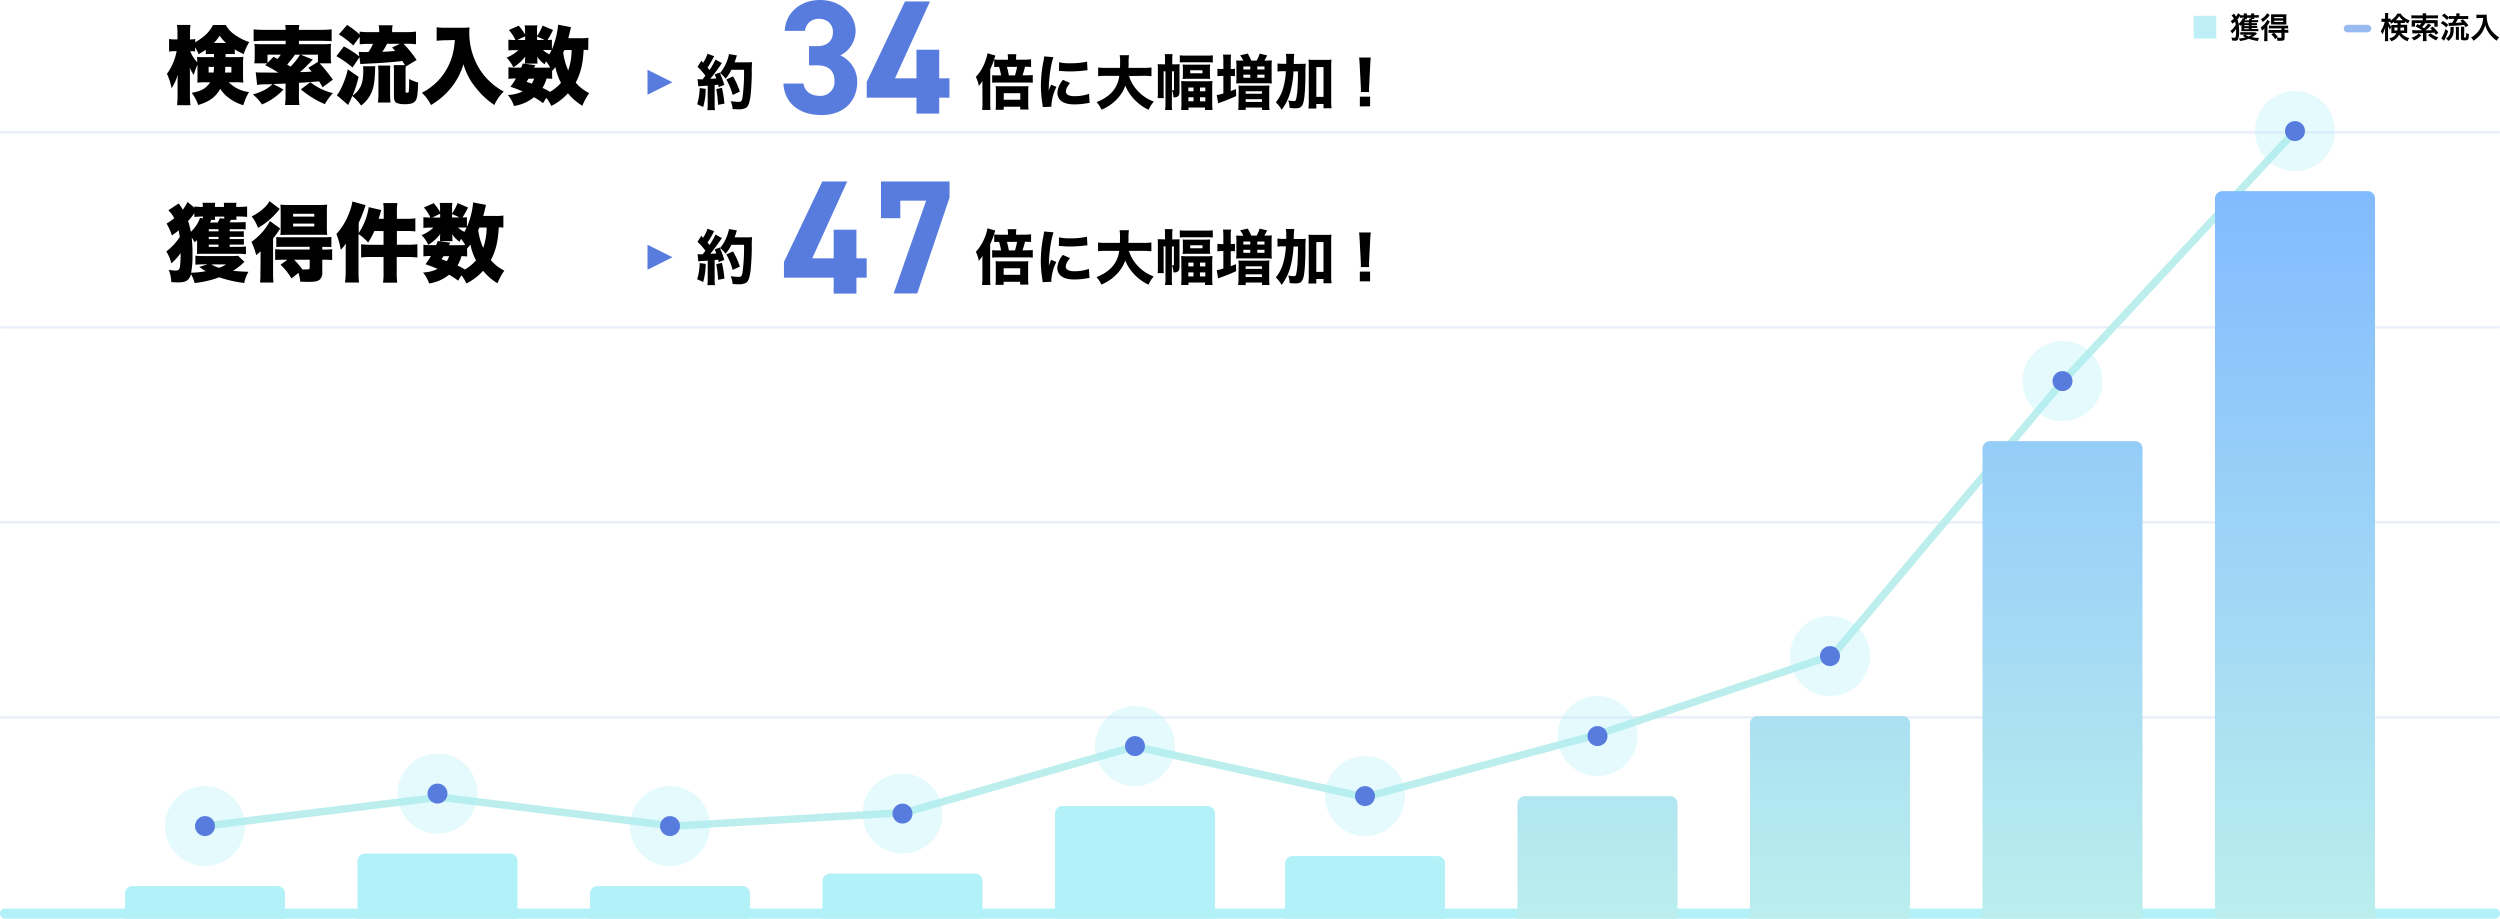 <svg xmlns="http://www.w3.org/2000/svg" xmlns:xlink="http://www.w3.org/1999/xlink" viewBox="0 0 1000 367.44"><defs><style>.cls-1,.cls-10,.cls-4{fill:none;}.cls-2{clip-path:url(#clip-path);}.cls-3,.cls-6{fill:#587cde;}.cls-3,.cls-5{isolation:isolate;}.cls-3{opacity:0.12;}.cls-4{stroke:#bbeeed;}.cls-10,.cls-4{stroke-linecap:round;stroke-width:3px;}.cls-5,.cls-7{fill:#b1f1f7;}.cls-5{opacity:0.34;}.cls-8{fill:url(#名称未設定グラデーション_2);}.cls-9{fill:#bfeff6;}.cls-10{stroke:#99baf0;}</style><clipPath id="clip-path"><rect class="cls-1" y="40.43" width="1000" height="336"/></clipPath><linearGradient id="名称未設定グラデーション_2" x1="-181.47" y1="572.48" x2="-181.47" y2="571.48" gradientTransform="matrix(343, 0, 0, -291, 63024, 166668.61)" gradientUnits="userSpaceOnUse"><stop offset="0" stop-color="#81bbff"/><stop offset="1" stop-color="#bbeeed"/></linearGradient></defs><g id="レイヤー_2" data-name="レイヤー 2"><g id="レイヤー_1-2" data-name="レイヤー 1"><g id="グループ_9982" data-name="グループ 9982"><g class="cls-2"><g id="リピートグリッド_8" data-name="リピートグリッド 8"><path id="長方形_3136" data-name="長方形 3136" class="cls-3" d="M.5,52.43h999a.5.5,0,0,1,.5.5h0a.5.5,0,0,1-.5.5H.5a.5.5,0,0,1-.5-.5H0A.5.5,0,0,1,.5,52.43Z"/><path id="長方形_3136-2" data-name="長方形 3136-2" class="cls-3" d="M.5,130.43h999a.5.5,0,0,1,.5.5h0a.5.5,0,0,1-.5.5H.5a.5.5,0,0,1-.5-.5H0A.5.5,0,0,1,.5,130.43Z"/><path id="長方形_3136-3" data-name="長方形 3136-3" class="cls-3" d="M.5,208.43h999a.5.5,0,0,1,.5.5h0a.5.5,0,0,1-.5.5H.5a.5.5,0,0,1-.5-.5H0A.5.5,0,0,1,.5,208.43Z"/><path id="長方形_3136-4" data-name="長方形 3136-4" class="cls-3" d="M.5,286.43h999a.5.5,0,0,1,.5.5h0a.5.5,0,0,1-.5.5H.5a.5.5,0,0,1-.5-.5H0A.5.5,0,0,1,.5,286.43Z"/><path id="長方形_3136-5" data-name="長方形 3136-5" class="cls-3" d="M.5,364.43h999a.5.5,0,0,1,.5.5h0a.5.5,0,0,1-.5.5H.5a.5.5,0,0,1-.5-.5H0A.5.5,0,0,1,.5,364.43Z"/></g></g><path id="パス_8296" data-name="パス 8296" class="cls-4" d="M81.93,330.43l94-11.57,93.46,11.57L362.11,325l91.65-26.4L546,318.86,638.41,294l94.65-31.89L825,152.7l92.7-99.88"/><g id="コンポーネント_40_11" data-name="コンポーネント 40 11"><circle id="楕円形_169" data-name="楕円形 169" class="cls-5" cx="82" cy="330.43" r="16"/><circle id="楕円形_168" data-name="楕円形 168" class="cls-6" cx="82" cy="330.43" r="4"/></g><g id="コンポーネント_40_12" data-name="コンポーネント 40 12"><circle id="楕円形_169-2" data-name="楕円形 169-2" class="cls-5" cx="175" cy="317.43" r="16"/><circle id="楕円形_168-2" data-name="楕円形 168-2" class="cls-6" cx="175" cy="317.43" r="4"/></g><g id="コンポーネント_40_13" data-name="コンポーネント 40 13"><circle id="楕円形_169-3" data-name="楕円形 169-3" class="cls-5" cx="268" cy="330.43" r="16"/><circle id="楕円形_168-3" data-name="楕円形 168-3" class="cls-6" cx="268" cy="330.43" r="4"/></g><g id="コンポーネント_40_14" data-name="コンポーネント 40 14"><circle id="楕円形_169-4" data-name="楕円形 169-4" class="cls-5" cx="361" cy="325.43" r="16"/><circle id="楕円形_168-4" data-name="楕円形 168-4" class="cls-6" cx="361" cy="325.43" r="4"/></g><g id="コンポーネント_40_15" data-name="コンポーネント 40 15"><circle id="楕円形_169-5" data-name="楕円形 169-5" class="cls-5" cx="454" cy="298.43" r="16"/><circle id="楕円形_168-5" data-name="楕円形 168-5" class="cls-6" cx="454" cy="298.43" r="4"/></g><g id="コンポーネント_40_16" data-name="コンポーネント 40 16"><circle id="楕円形_169-6" data-name="楕円形 169-6" class="cls-5" cx="546" cy="318.43" r="16"/><circle id="楕円形_168-6" data-name="楕円形 168-6" class="cls-6" cx="546" cy="318.43" r="4"/></g><g id="コンポーネント_40_17" data-name="コンポーネント 40 17"><circle id="楕円形_169-7" data-name="楕円形 169-7" class="cls-5" cx="639" cy="294.43" r="16"/><circle id="楕円形_168-7" data-name="楕円形 168-7" class="cls-6" cx="639" cy="294.43" r="4"/></g><g id="コンポーネント_40_18" data-name="コンポーネント 40 18"><circle id="楕円形_169-8" data-name="楕円形 169-8" class="cls-5" cx="732" cy="262.43" r="16"/><circle id="楕円形_168-8" data-name="楕円形 168-8" class="cls-6" cx="732" cy="262.43" r="4"/></g><g id="コンポーネント_40_19" data-name="コンポーネント 40 19"><circle id="楕円形_169-9" data-name="楕円形 169-9" class="cls-5" cx="825" cy="152.43" r="16"/><circle id="楕円形_168-9" data-name="楕円形 168-9" class="cls-6" cx="825" cy="152.43" r="4"/></g><g id="コンポーネント_40_20" data-name="コンポーネント 40 20"><circle id="楕円形_169-10" data-name="楕円形 169-10" class="cls-5" cx="918" cy="52.43" r="16"/><circle id="楕円形_168-10" data-name="楕円形 168-10" class="cls-6" cx="918" cy="52.43" r="4"/></g><path id="長方形_3122" data-name="長方形 3122" class="cls-7" d="M2,363.43H998a2,2,0,0,1,2,2h0a2,2,0,0,1-2,2H2a2,2,0,0,1-2-2H0A2,2,0,0,1,2,363.43Z"/><path id="長方形_3123" data-name="長方形 3123" class="cls-7" d="M53,354.43h58a3,3,0,0,1,3,3v10H50v-10A3,3,0,0,1,53,354.43Z"/><path id="長方形_3124" data-name="長方形 3124" class="cls-7" d="M146,341.43h58a3,3,0,0,1,3,3v23H143v-23A3,3,0,0,1,146,341.43Z"/><path id="長方形_3125" data-name="長方形 3125" class="cls-7" d="M239,354.43h58a3,3,0,0,1,3,3v10H236v-10A3,3,0,0,1,239,354.43Z"/><path id="長方形_3126" data-name="長方形 3126" class="cls-7" d="M332,349.43h58a3,3,0,0,1,3,3v15H329v-15A3,3,0,0,1,332,349.43Z"/><path id="長方形_3127" data-name="長方形 3127" class="cls-7" d="M425,322.43h58a3,3,0,0,1,3,3v42H422v-42A3,3,0,0,1,425,322.43Z"/><path id="長方形_3128" data-name="長方形 3128" class="cls-7" d="M517,342.43h58a3,3,0,0,1,3,3v22H514v-22A3,3,0,0,1,517,342.43Z"/><path id="合体_43" data-name="合体 43" class="cls-8" d="M886,367.44v-288a3,3,0,0,1,3-3h58a3,3,0,0,1,3,3v288Zm-93,0v-188a3,3,0,0,1,3-3h58a3,3,0,0,1,3,3v188Zm-93,0v-78a3,3,0,0,1,3-3h58a3,3,0,0,1,3,3v78Zm-93,0v-46a3,3,0,0,1,3-3h58a3,3,0,0,1,3,3v46Z"/><path id="パス_48066" data-name="パス 48066" d="M900.64,10.05h1.41a6.51,6.51,0,0,1,.77,0V9.25a6.51,6.51,0,0,1-.77,0h-1.41V8.9h1.6a8,8,0,0,1,1,0V8a6.57,6.57,0,0,1-1,.05h-1.58c.11-.17.19-.32.26-.45h.78a2.75,2.75,0,0,1-.05-.57h.68a11.46,11.46,0,0,1,1.17.06V6a8.92,8.92,0,0,1-1.16.07h-.69V6a3.31,3.31,0,0,1,.05-.62H900.4a2.64,2.64,0,0,1,.05.62V6.1h-1.68V6a3.26,3.26,0,0,1,0-.62h-1.28a3.28,3.28,0,0,1,0,.62V6.1h-.4a8.31,8.31,0,0,1-.87,0V6l-1-.75a5.33,5.33,0,0,1-.83,1.35,6.79,6.79,0,0,0-.39-.6c-.26-.37-.26-.37-.37-.51l-1,.72a4.4,4.4,0,0,1,.92,1.26,8.2,8.2,0,0,1-1.3,1,3.71,3.71,0,0,1,.73,1,7,7,0,0,0,1.05-.84,7.87,7.87,0,0,1,.27,1.35,8.66,8.66,0,0,1-.7,1,7.64,7.64,0,0,1-1.44,1.4,3.37,3.37,0,0,1,.71,1,7.07,7.07,0,0,0,1.56-1.84c0,.41,0,.75,0,.78a14.37,14.37,0,0,1-.1,2c-.07.58-.24.8-.61.8a4.4,4.4,0,0,1-1.14-.2,4.38,4.38,0,0,1,.22,1.25,9.38,9.38,0,0,0,1.3.12,1.11,1.11,0,0,0,1.09-.54,7.3,7.3,0,0,0,.46-3.24,18.4,18.4,0,0,0-.16-2.67.59.59,0,0,1,0-.14,4.31,4.31,0,0,1,.63.65c.22-.22.28-.27.45-.46v1.69a6.33,6.33,0,0,1,0,.87,7.87,7.87,0,0,1,.84,0h4.93a5.16,5.16,0,0,1,1,.06v-.95a6,6,0,0,1-.95.05h-1.71v-.41h1.44a7,7,0,0,1,.79,0v-.84a5.22,5.22,0,0,1-.79,0h-1.44Zm-2.9,0h1.8v.4h-1.8Zm0-.76V8.9h1.8v.39ZM896,7.13c.36,0,.74-.06,1.14-.06h.38a1.15,1.15,0,0,1,0,.32l-.44-.14a4.92,4.92,0,0,1-.65,1.22,5.77,5.77,0,0,1-1,1.06A10.09,10.09,0,0,0,895,7.74a10.33,10.33,0,0,0,1-1.33Zm1.86,1a4.1,4.1,0,0,0,.25-.45h.65a2.19,2.19,0,0,1,0-.57h1.68a2.1,2.1,0,0,1,0,.36l-.57-.14a4.6,4.6,0,0,1-.4.8Zm1.64,3.14v.4h-1.8v-.4Zm2.58,1.62a5.5,5.5,0,0,1-.91,0h-3.9a7.26,7.26,0,0,1-1.14-.06v1.06a10.51,10.51,0,0,1,1.12-.06H898l-.94.47a9.75,9.75,0,0,0,1.12.67,11.53,11.53,0,0,1-2.68.43,3.18,3.18,0,0,1,.5,1,14.41,14.41,0,0,0,3.49-.88,17.82,17.82,0,0,0,3.67.87l.05-.2a3.76,3.76,0,0,1,.43-1,14.1,14.1,0,0,1-2.82-.33,9.9,9.9,0,0,0,2-1.44Zm-1.33,1a5.39,5.39,0,0,1-1.32.7,5.75,5.75,0,0,1-1.23-.7Zm8.64-.76-.86.63a7.35,7.35,0,0,1,1.55,1.91l.62-.55a4.41,4.41,0,0,1,.29,1.19l1.23,0c1.28,0,1.62-.24,1.62-1.12v-2.1h.35a7.26,7.26,0,0,1,1.14.06V11.89a7.65,7.65,0,0,1-1.17.06h-.32v-.6h.27c.38,0,.76,0,1.14.05V10.23a7.65,7.65,0,0,1-1.17.06h-5.36a7.26,7.26,0,0,1-1.14-.06V11.4a10.56,10.56,0,0,1,1.13-.05h3.86V12h-4a7.26,7.26,0,0,1-1.14-.06v1.22a10.67,10.67,0,0,1,1.13,0Zm3.18,0v1.72c0,.24-.08.28-.44.28a9.52,9.52,0,0,1-1.31-.12l.3-.26a11.18,11.18,0,0,0-1.45-1.62Zm-5.72-7.84a6,6,0,0,1-2.51,2.39,3.5,3.5,0,0,1,.7,1.09,8.19,8.19,0,0,0,1.84-1.48,10.09,10.09,0,0,0,1-1.23Zm6.62,4.53c.41,0,.83,0,1.1,0a11.45,11.45,0,0,1-.05-1.17V6.89a11.45,11.45,0,0,1,.05-1.17,9.88,9.88,0,0,1-1.22,0h-3.71c-.4,0-.81,0-1.21,0,0,.35,0,.6,0,1.1v1.8c0,.54,0,.81,0,1.17.23,0,.65,0,1.12,0Zm-3.77-3h3.56V7.3h-3.56Zm0,1.46h3.56V8.8h-3.56Zm-4,6.89a9.31,9.31,0,0,1-.08,1.29h1.4a10.32,10.32,0,0,1-.06-1.36V10.12a9.15,9.15,0,0,0,.78-1.1l.24-.36-1.08-.76a4.76,4.76,0,0,1-.54,1A7.92,7.92,0,0,1,904.26,11a5.41,5.41,0,0,1,.56,1.28,6.17,6.17,0,0,0,.94-.9c0,.5,0,.8,0,1.28ZM959,9.21V10h-1.46a7.24,7.24,0,0,1-1,0,7.45,7.45,0,0,1,0,.83v1.72a7,7,0,0,1,0,.77,8.17,8.17,0,0,1,1.1-.05h.94a3.61,3.61,0,0,1-2.9,2,3.69,3.69,0,0,1,.76,1.22,4.94,4.94,0,0,0,3.21-2.66,5,5,0,0,0,1,1.26,6.83,6.83,0,0,0,2.4,1.4,3.9,3.9,0,0,1,.66-1.28,5.12,5.12,0,0,1-3.2-2h1.24a8.4,8.4,0,0,1,1.12.05c0-.34,0-.5,0-.92V10.83c0-.31,0-.56,0-.92-.31,0-.56,0-1,0h-1.59V9.2h.64a7.93,7.93,0,0,1,1,0V8.6a9.84,9.84,0,0,0,1.33.78,4.75,4.75,0,0,1,.62-1.18A8,8,0,0,1,961.69,7a5.13,5.13,0,0,1-1.42-1.55h-1.33a6.29,6.29,0,0,1-1.4,1.76,9.36,9.36,0,0,1-1.28,1V7.45a2.81,2.81,0,0,1-.65,0h-.36v-1a8.58,8.58,0,0,1,.06-1.24H954A7.55,7.55,0,0,1,954,6.57V7.5h-.6a4.35,4.35,0,0,1-.8,0V8.76a5.46,5.46,0,0,1,.8,0h.48a11.62,11.62,0,0,1-1.58,3.71,4.2,4.2,0,0,1,.68,1.29,11.7,11.7,0,0,0,.5-1.1,12.57,12.57,0,0,0,.6-1.69c-.05.58-.07,1.18-.07,1.57V15a14.46,14.46,0,0,1-.07,1.47h1.36a12.06,12.06,0,0,1-.07-1.47V11.87c0-.71,0-1.24-.06-1.6a9.43,9.43,0,0,0,.81,1.62,5.44,5.44,0,0,1,.55-1.14,6.94,6.94,0,0,1-1.23-2h.31a3.25,3.25,0,0,1,.42,0,4.78,4.78,0,0,1,.4.74,7.86,7.86,0,0,0,1.14-.77v.54c.33,0,.49,0,1,0ZM959,11a6.64,6.64,0,0,1-.1,1.18h-1.14V11Zm2.63,0v1.18h-1.53a9.41,9.41,0,0,0,.11-1.18ZM958.56,8.1h-.26a8.18,8.18,0,0,0,1.36-1.63,6.69,6.69,0,0,0,1.51,1.63h-2.61ZM965,13.42a7.43,7.43,0,0,1,1.25-.07c.51,0,.52,0,2.94-.11v2a6.16,6.16,0,0,1-.08,1.21h1.54a7,7,0,0,1-.08-1.21v-2c1.07,0,1.07,0,3.14-.22.2.27.32.43.64.9l1-.8a21.42,21.42,0,0,0-2.27-2.49l-1,.65c.37.36.5.49.74.75-1.42.08-1.63.1-2.57.12a14.92,14.92,0,0,0,1.91-1.73c.17-.17.26-.27.38-.37l-1.35-.58a8,8,0,0,1-1.59,1.84c-.37-.28-.45-.33-.74-.52a14.18,14.18,0,0,0,1.28-1.51h3.6v1.39h1.38a6.06,6.06,0,0,1-.05-.85V8.85a7.14,7.14,0,0,1,0-.8,11.13,11.13,0,0,1-1.29,0h-3.34V7.32h3.3c.62,0,1.1,0,1.45.06V6.1a10.34,10.34,0,0,1-1.47.07h-3.28V6.1a4,4,0,0,1,.08-.78h-1.48a5.14,5.14,0,0,1,.07.78v.07h-3.09a10.2,10.2,0,0,1-1.46-.07V7.38a11.72,11.72,0,0,1,1.45-.06h3.1V8.1h-3.16c-.49,0-.83,0-1.27,0a8.25,8.25,0,0,1,0,.86v.86a7.7,7.7,0,0,1-.05.83h1.37V9.22h2.55a7,7,0,0,1-.74.89,8.45,8.45,0,0,0-.83-.47l-.76.95A19.2,19.2,0,0,1,968.75,12l-.12.1-1.67,0a16.39,16.39,0,0,1-2.1-.08Zm2.4,0a4,4,0,0,1-1.09.93,6.85,6.85,0,0,1-1.73.76,4.34,4.34,0,0,1,1,1.07,8.28,8.28,0,0,0,2.93-2.07Zm3.83.67a13.45,13.45,0,0,0,3.25,2.06A5.15,5.15,0,0,1,975.4,15a9.54,9.54,0,0,1-3.2-1.72Zm8.31-7.06v.58q.64-.06,1.29-.06h.93a7.71,7.71,0,0,1-.95,1.58c-.82,0-1.26,0-1.44,0l.16,1.3c.28,0,.58-.06.79-.07,2.76-.13,3.6-.19,5.32-.4.22.3.42.61.61.93l1.1-.74a16.19,16.19,0,0,0-2.22-2.46l-1,.59c.33.32.45.43.67.67-1.07.11-1.38.13-2.57.18a8.93,8.93,0,0,0,.94-1.54H986c.43,0,.87,0,1.3.06V6.35a8.22,8.22,0,0,1-1.32.07h-2.17V6.29a6,6,0,0,1,.07-.94h-1.42a7.42,7.42,0,0,1,.06.94v.13h-1.66a7.2,7.2,0,0,1-1.31-.07V7a10.88,10.88,0,0,0-1.92-1.6l-.85.93a8,8,0,0,1,2,1.67Zm-3.23,2.26A8.28,8.28,0,0,1,978.5,11l.77-1.1a9.86,9.86,0,0,0-2.16-1.51Zm1.8,2.34A11,11,0,0,1,977,14.52a2.92,2.92,0,0,1-.54.76l1.15,1,.16-.3a4.59,4.59,0,0,0,.26-.49,15.26,15.26,0,0,0,1.22-3.06Zm5.5,4.3a10.93,10.93,0,0,1-.06-1.15v-3a8.27,8.27,0,0,1,0-1H982.3a5.6,5.6,0,0,1,.06,1v2.94a8.92,8.92,0,0,1-.07,1.16Zm-3.42-5.14a4.09,4.09,0,0,1,0,.78c0,2-.43,2.93-1.83,3.81a3.29,3.29,0,0,1,.94,1A4.75,4.75,0,0,0,980.7,15a5.18,5.18,0,0,0,.76-3,12,12,0,0,1,.07-1.26Zm5.52,1a8.17,8.17,0,0,1,0-1.1h-1.33a9,9,0,0,1,0,1.16v3.3c0,.42,0,.56.18.7s.57.3,1.26.3,1.17-.1,1.37-.36.3-.61.39-2.2a3.9,3.9,0,0,1-1.1-.44,10.59,10.59,0,0,1-.11,1.69c0,.12-.16.17-.42.17s-.33-.05-.33-.29Zm7.54-4.61a10,10,0,0,1-.4,2.42,8.83,8.83,0,0,1-2.06,3.55,9.12,9.12,0,0,1-2.4,1.88,3.44,3.44,0,0,1,1,1.26,11.82,11.82,0,0,0,3-2.71A10,10,0,0,0,994.09,10a7.83,7.83,0,0,0,.61,1.7,9.32,9.32,0,0,0,1.06,1.77,11.85,11.85,0,0,0,2.92,2.82,5.17,5.17,0,0,1,1-1.35,8.38,8.38,0,0,1-1.78-1.3,9.88,9.88,0,0,1-1.92-2.3,9.33,9.33,0,0,1-1.28-4.75,6.28,6.28,0,0,1,0-.75,6.76,6.76,0,0,1-1.1.06h-1.9a10.55,10.55,0,0,1-1.13-.06V7.27c.47,0,.83-.06,1.15-.06Z"/><rect class="cls-9" x="877.46" y="6.33" width="9.06" height="9.08"/><line id="線_31" data-name="線 31" class="cls-10" x1="939" y1="11.43" x2="947" y2="11.43"/><g id="グループ_9983" data-name="グループ 9983"><path id="パス_48070" data-name="パス 48070" d="M90.24,21.6h1.23c1.29,0,1.87,0,2.44.06v-1.9a22.48,22.48,0,0,0,3.57,1.87,25.37,25.37,0,0,1,2.21-4.79,21.12,21.12,0,0,1-5.1-2.48A12.38,12.38,0,0,1,90.28,10h-5.1a13.38,13.38,0,0,1-4,4.82,23,23,0,0,1-3.1,2.08V15.61a7.14,7.14,0,0,1-1.53.14H76V13.54a25,25,0,0,1,.2-3.57H70.79a23.6,23.6,0,0,1,.2,3.57v2.21H69.84a9.65,9.65,0,0,1-2.21-.17v5.06a9.65,9.65,0,0,1,2.21-.17h.82a22.93,22.93,0,0,1-3.88,9.08,25.44,25.44,0,0,1,1.87,5.75,20.91,20.91,0,0,0,2.48-5.44c-.06,1.09-.1,2.55-.1,3.33v4.49a37.84,37.84,0,0,1-.2,4.39h5.34a42.86,42.86,0,0,1-.2-4.39V30.4c0-1.5,0-2.51-.07-3.43a12.13,12.13,0,0,0,1.6,3A29.63,29.63,0,0,1,79,25.88v4.93c0,.82,0,1.26-.07,2.24A26.62,26.62,0,0,1,82,32.92H84.1c-1.77,2.51-3.5,3.5-7.41,4.21A16.33,16.33,0,0,1,79.27,42c4.56-1.39,6.9-3.12,8.84-6.46a13.68,13.68,0,0,0,3.93,4,17.78,17.78,0,0,0,5.3,2.55,20.56,20.56,0,0,1,2.28-5.27,13.63,13.63,0,0,1-8.12-3.91h2.72a27.31,27.31,0,0,1,3.13.13,22.82,22.82,0,0,1-.14-2.61V25.57c0-.95,0-1.66.14-2.85a21.5,21.5,0,0,1-2.89.13H90.24Zm-4.62,0v1.25h-4a26.54,26.54,0,0,1-2.82-.06c.07.68.07,1.19.1,2.1a13.35,13.35,0,0,1-2.82-4.42h.51a7.15,7.15,0,0,1,1.46.14v-1.7a22.94,22.94,0,0,1,1.4,2.75,30.07,30.07,0,0,0,2.86-1.76v1.76c.81-.06,1.63-.08,2.44-.06Zm0,5.16c-.06,1.06-.1,1.43-.17,2.25h-2V26.76Zm6.94,0V29H90c.07-1,.1-1.29.13-2.25Zm-7-9.58a16.84,16.84,0,0,0,2.31-2.89,14.93,14.93,0,0,0,2.55,2.89Zm21.28,8.16-.75.74a55.52,55.52,0,0,1,5.27,3c-5-.07-7.58-.07-7.65-.07-.61,0-.88-.06-1.43-.13l.58,5.1a18.11,18.11,0,0,1,3.6-.24c.61,0,1.46-.07,2.48-.1-1.76,1.87-3.94,3-7.78,4.15a18.27,18.27,0,0,1,3.64,4,24.77,24.77,0,0,0,8.6-6l-4.11-2.17,4.93-.2v4.86A23,23,0,0,1,114,42h5.78a20.87,20.87,0,0,1-.2-3.7V33.12c2.51-.13,2.51-.13,8.06-.58.44.72.71,1.16,1.42,2.38l4.08-3.06a64.46,64.46,0,0,0-5.27-6.52h4.62a15,15,0,0,1-.17-2.59V20a14.35,14.35,0,0,1,.1-2.45c-1.3.11-2.61.16-3.91.14h-8.94V16.33h8.67c2,0,3.43.07,4.42.17V11.74a40.1,40.1,0,0,1-4.52.2h-8.6a9.75,9.75,0,0,1,.2-1.94h-5.64a15.71,15.71,0,0,1,.17,1.94H106a38.39,38.39,0,0,1-4.55-.2V16.5a36.79,36.79,0,0,1,4.45-.17h8.37v1.36h-8.67c-1.53,0-2.35,0-3.81-.14a19.13,19.13,0,0,1,.1,2.62v2.65a21,21,0,0,1-.17,2.52ZM120,21.87a24.47,24.47,0,0,1-3.81,4.79c-.71-.47-.71-.47-1.32-.85A47.79,47.79,0,0,0,118,21.87Zm.27,0h6.9v2.89l-3.87,2.38c.68.71.95,1,1.36,1.5-2.11.13-2.79.17-4.66.2,1.45-1.26,2.83-2.58,4.15-4a9.57,9.57,0,0,1,1-1ZM107,25.17v-3.3h5.3a15.2,15.2,0,0,1-1.29,1.7c-.61-.34-.78-.41-1.6-.85Zm13.36,10.57a36.2,36.2,0,0,0,9.59,5.92,24.4,24.4,0,0,1,3.2-4.42,23.06,23.06,0,0,1-9-4.36Zm23.53-21v3a36.37,36.37,0,0,1,4-.2h1.32a17.68,17.68,0,0,1-1.83,3.26,35.89,35.89,0,0,1-3.88-.07l.2,1.84a37.33,37.33,0,0,0-6.15-4l-3,3.91A36.11,36.11,0,0,1,141,27l2.79-4.11.34,2.75c.68-.07,1.22-.1,6.05-.34,3.64-.2,6.66-.44,10.78-.88.37.61.44.71,1,1.63h-4.48c.08,1.06.12,2.13.1,3.2v9c0,1.4.17,2.14.64,2.59s1.7.85,3.6.85c2.59,0,3.91-.48,4.56-1.67.54-1,.71-2.48.88-7a17.21,17.21,0,0,1-3.6-1.43c0,1.84,0,3.57-.13,4.63,0,.74-.14.85-.75.85s-.55-.1-.55-.75V29a23.56,23.56,0,0,1,.07-2.38v0L166.64,24a41.94,41.94,0,0,0-5.24-6.49h.88a29.84,29.84,0,0,1,4.12.2V12.65a32.5,32.5,0,0,1-4.18.2h-5.37v-.31a11.07,11.07,0,0,1,.2-2.44h-5.57a11.43,11.43,0,0,1,.2,2.41v.34H148a27.41,27.41,0,0,1-4.15-.2v1.12a38,38,0,0,0-5-3.81l-3.3,3.81a32.85,32.85,0,0,1,5.74,4.42ZM160,17.52,156.85,19c.58.64.75.85,1.22,1.39-3,.24-3,.24-5.17.34a20.28,20.28,0,0,0,1.9-3.2Zm-14.79,9a11.29,11.29,0,0,1,.1,1.84c0,5.06-1.13,7.61-4.32,9.93a42.93,42.93,0,0,0,2.45-7.55l-4.32-3A34,34,0,0,1,136,36.18a7.25,7.25,0,0,1-1.29,1.9L139.27,42c.2-.47.31-.68.44-1a8,8,0,0,0,.48-.92c0-.07.27-.61.71-1.7a19.54,19.54,0,0,1,3.54,3.84,13.29,13.29,0,0,0,4.28-5.5c.82-2,1.16-4.25,1.33-8.91,0-.58,0-.75.07-1.33ZM156.2,41c-.11-1.13-.17-2.26-.17-3.4V29c0-1.25,0-1.83.1-2.75h-4.9a22.19,22.19,0,0,1,.14,2.82v8.47a26.82,26.82,0,0,1-.2,3.47Zm25.74-25a31,31,0,0,1-1.12,6.63A24,24,0,0,1,174.53,33a24.45,24.45,0,0,1-5.78,4.12,16.2,16.2,0,0,1,3.63,4.9,29.82,29.82,0,0,0,8-6.84,27,27,0,0,0,5-9.52,25.93,25.93,0,0,0,5.51,10.1A30.23,30.23,0,0,0,197.75,42a16.71,16.71,0,0,1,3.74-5.37,26.27,26.27,0,0,1-9.42-8.6,27.47,27.47,0,0,1-4.35-14.89c0-.65,0-1.23.07-2.18a25.61,25.61,0,0,1-3,.14h-6.29a24.65,24.65,0,0,1-3.84-.2v5.4c1.5-.13,2.72-.2,3.91-.2Zm53.41-.88a18.36,18.36,0,0,1-3.23.17H227.3c.27-1,.34-1.22.58-2.21a3.39,3.39,0,0,1,.2-.82c.07-.34.13-.57.13-.61a4.06,4.06,0,0,1,.2-.78l-5.16-1a32,32,0,0,1-2.49,9.9V15.88A14.22,14.22,0,0,1,219,16a41.77,41.77,0,0,0,2.21-4l-4.18-1.77a19.08,19.08,0,0,1-2.21,4.19V12.38a9.63,9.63,0,0,1,.14-2.21h-5.1a12.05,12.05,0,0,1,.17,2.25v1.39a23.37,23.37,0,0,0-2.55-3.54L203.56,12A17.37,17.37,0,0,1,206.18,16a22.18,22.18,0,0,1-2.82-.13v4.31a24.84,24.84,0,0,1,3-.13h1a14.64,14.64,0,0,1-4.73,3,13.5,13.5,0,0,1,2.69,3.88,17.23,17.23,0,0,0,4.76-4.28c0,.58-.07,1.05-.07,1.29v.54l0,.58a1.64,1.64,0,0,0,0,.38h5a9.43,9.43,0,0,1-.07-1.06v-.61c0-.17,0-.75-.07-1.16a9.65,9.65,0,0,0,3,3.1,12.22,12.22,0,0,1,.54-1.16A12.88,12.88,0,0,1,220.06,27a16.79,16.79,0,0,1-1.87.07h-4.56a8.09,8.09,0,0,1,.48-1l-5-.68c-.3.78-.37,1-.64,1.66h-2.21a16.38,16.38,0,0,1-2.89-.17v4.69a18.68,18.68,0,0,1,3-.17,33,33,0,0,1-2.18,3.3c1.65.54,3.27,1.17,4.86,1.87A15,15,0,0,1,203.15,38a13.71,13.71,0,0,1,2.45,4.38,16.51,16.51,0,0,0,8-3.5,28.74,28.74,0,0,1,3.6,2.38l1.33-2.14a17.47,17.47,0,0,1,2,3.26,23.23,23.23,0,0,0,6.66-5.06,23.3,23.3,0,0,0,5.75,5,23.68,23.68,0,0,1,2.75-5.07,16.09,16.09,0,0,1-5.4-4.22c1.94-3.6,2.89-7.48,3.16-13.09.95,0,1.16,0,1.84.1ZM228.65,20a25.13,25.13,0,0,1-1.36,8.16,24.53,24.53,0,0,1-2-7.14c.2-.44.27-.57.44-1Zm-7.82,8.4c.75-.85.89-1,1.33-1.56a22.71,22.71,0,0,0,2.24,6.29A18.13,18.13,0,0,1,220,36.76a26.4,26.4,0,0,0-3-1.6,14.08,14.08,0,0,0,1.6-3.74c1.12,0,1.63.07,2.27.14ZM218.69,20c1,0,1.5,0,1.94.07-.34.71-.54,1.05-.88,1.67A9.45,9.45,0,0,1,217.2,20Zm-8.63-4h-3.13l3.13-1.5Zm4.79,0V14.63l3,1.33Zm-1.22,15.46a6.82,6.82,0,0,1-.92,2c-.75-.3-1.09-.4-2.07-.74.34-.55.44-.72.74-1.23Z"/><path id="パス_48069" data-name="パス 48069" d="M91.87,97.83h3.78c1,0,1.43,0,1.9.07V95.55a17.78,17.78,0,0,1-1.9.07H91.87v-.88h3.74a13.36,13.36,0,0,1,1.9.07V92.46a12,12,0,0,1-1.9.07H91.87v-.85h3.57c1.43,0,1.94,0,2.83.1v-3a21.52,21.52,0,0,1-2.89.14H91.81c.3-.48.4-.65.61-1h2.24a5,5,0,0,1-.13-1.33h.88c1.15,0,2.29.06,3.43.17V82.6c-1,.1-2.1.17-3.36.17h-1a7.07,7.07,0,0,1,.13-1.66h-5.1a8.37,8.37,0,0,1,.1,1.66H86a7.68,7.68,0,0,1,.1-1.66H81a7.65,7.65,0,0,1,.13,1.66H81a28.71,28.71,0,0,1-3.2-.17v.48L75,80.8a20.75,20.75,0,0,1-1.87,3.1c-.28-.48-.41-.72-.58-1-.72-1-.72-1-1.06-1.53l-4.14,2.75a12.06,12.06,0,0,1,2.34,3.16,22.37,22.37,0,0,1-3.06,2.14,22.26,22.26,0,0,1,2.11,4.73,24.42,24.42,0,0,0,2.72-2c.2,1,.31,1.63.44,2.65a23.44,23.44,0,0,1-5.37,5.78,15.88,15.88,0,0,1,2,4.76,21,21,0,0,0,3.71-4.11,41.44,41.44,0,0,1-.24,5.23c-.14,1.26-.61,1.77-1.7,1.77a21.63,21.63,0,0,1-2.79-.3,14.86,14.86,0,0,1,1,4.9c1.4.1,2,.13,2.72.13,3.17,0,4.46-.82,5.17-3.33a13.68,13.68,0,0,1,1.43,3.57,39.8,39.8,0,0,0,9.86-2.28,50,50,0,0,0,10,2.28,14.13,14.13,0,0,1,1.7-4.49,61.07,61.07,0,0,1-6.19-.41,22.26,22.26,0,0,0,3.2-2.31c1.09-1,1.09-1,1.36-1.26l-2.52-2.41a24.16,24.16,0,0,1-2.55.1h-11a34.6,34.6,0,0,1-3.53-.14v3.6c1.25-.1,2.38-.14,3.43-.14H83l-3.23,1a16.89,16.89,0,0,0,2.55,1.74,36.31,36.31,0,0,1-5.88.61A35.54,35.54,0,0,0,77,101.8,57.75,57.75,0,0,0,76.68,95a11.14,11.14,0,0,1,1.15,1.94c.48-.44.58-.51,1-.89v3.3c0,1.13,0,1.64-.06,2.25a16.38,16.38,0,0,1,2.1-.07H95.55a16.69,16.69,0,0,1,2.82.17V98.61c-.78.07-1.87.14-2.72.14H91.87Zm-4.48,0v.92H83.51v-.92Zm0-2.21H83.51v-.88h3.88Zm0-3.09H83.51v-.85h3.88Zm-9.63-5.75c1.13-.11,2.27-.17,3.4-.17q0,.36,0,.72L80,87.16a13.54,13.54,0,0,1-3.67,5.57,30.7,30.7,0,0,0-1.09-4.32,31.43,31.43,0,0,0,2.51-3.12ZM84,89c.23-.44.3-.58.54-1.06h1.53a7.92,7.92,0,0,1-.1-1.29h3.71a4.51,4.51,0,0,1,0,.82l-1.73-.17a14.19,14.19,0,0,1-.85,1.7Zm6.46,16.76a13.65,13.65,0,0,1-2.83,1.36,12.53,12.53,0,0,1-3.09-1.36ZM115,103.88l-2.78,2a25.85,25.85,0,0,1,4.38,5.5l2.79-2.24a16.34,16.34,0,0,1,.71,3.54c2.69.06,3.06.06,3.5.06,2.32,0,3.4-.2,4.19-.81a3.65,3.65,0,0,0,1.12-3.1v-4.93h.65a28,28,0,0,1,3.3.14V99.7a30.44,30.44,0,0,1-3.44.14h-.51V98.75h.34c1.53,0,2.45,0,3.3.1V94.77a28.11,28.11,0,0,1-3.43.14H113.84a24.65,24.65,0,0,1-3.33-.1v4c.85-.07,1.76-.1,3.3-.1h10.06v1.09H113.43a27.14,27.14,0,0,1-3.37-.14V104c1-.07,1.74-.1,3.3-.1Zm8.88,0V107c0,.61-.27.78-1.36.78-.44,0-.92,0-1.57,0a29.69,29.69,0,0,0-3.3-3.88ZM107.82,80.46c-1.22,2.21-3.81,4.42-7.14,6.12a15.82,15.82,0,0,1,2.52,4.59,28,28,0,0,0,6-4.59,32.18,32.18,0,0,0,2.69-3Zm20,13.46c1.06,0,2,0,3.06.07a30.87,30.87,0,0,1-.13-3.47V85.39c0-1.46,0-2.45.13-3.54a32.08,32.08,0,0,1-3.67.14H115.81a31.64,31.64,0,0,1-3.64-.14c.07,1.06.1,1.9.1,3.2v5.44c0,1.46,0,2.45-.1,3.5.65,0,1.7-.07,3.13-.07Zm-10.57-8.4h8.46v1.12h-8.46Zm0,3.91h8.46v1.16h-8.46Zm-13.09,20A24.5,24.5,0,0,1,104,113h5.37c-.11-1.3-.16-2.6-.14-3.91V95.42c1.16-1.5,1.63-2.18,2.86-4l-4.12-3a23.55,23.55,0,0,1-7.41,8.33,24,24,0,0,1,1.9,5.3,13.17,13.17,0,0,0,1.77-1.56c0,1.63,0,2.18,0,3.33Zm49.26-17v5.48h-4.9a34.83,34.83,0,0,1-4.08-.2V103a31.49,31.49,0,0,1,4.12-.2h4.86v6a27.83,27.83,0,0,1-.2,4.28h5.68a27.83,27.83,0,0,1-.2-4.28v-6h4.25a33.05,33.05,0,0,1,4,.2v-5.3a32.31,32.31,0,0,1-4,.2h-4.19V92.39h3.54c1.19,0,2,0,3.84.17V87.33a29,29,0,0,1-3.84.2h-3.54V85a22.64,22.64,0,0,1,.2-3.77h-5.67a21.75,21.75,0,0,1,.2,3.7v2.59h-2l1-3.5-5-1.16a25.12,25.12,0,0,1-4,10.34V89.13a61.91,61.91,0,0,0,2.75-7.07l-5.3-1.47a18.3,18.3,0,0,1-1.15,4.25,26.07,26.07,0,0,1-5.24,8.78,26.71,26.71,0,0,1,1.73,6.28,12.14,12.14,0,0,0,2.07-2.51c-.07,2.61-.07,2.61-.07,3.46v8.27A30,30,0,0,1,138,113h5.61a31.9,31.9,0,0,1-.2-3.91V93.62a19.75,19.75,0,0,1,3.84,3.4,29,29,0,0,0,2.49-4.62Zm47.94-6.22a18.36,18.36,0,0,1-3.23.17H193.3c.27-1,.34-1.22.58-2.21a3.39,3.39,0,0,1,.2-.82c.07-.34.13-.57.13-.61a4.06,4.06,0,0,1,.2-.78l-5.16-1a32,32,0,0,1-2.49,9.9v-4A14.22,14.22,0,0,1,185,87a41.77,41.77,0,0,0,2.21-4l-4.18-1.77a19.08,19.08,0,0,1-2.21,4.19V83.38a9.63,9.63,0,0,1,.14-2.21h-5.1a12.05,12.05,0,0,1,.17,2.25v1.39a23.37,23.37,0,0,0-2.55-3.54L169.56,83A17.37,17.37,0,0,1,172.18,87a22.18,22.18,0,0,1-2.82-.13v4.31a24.84,24.84,0,0,1,3-.13h1a14.64,14.64,0,0,1-4.73,3,13.5,13.5,0,0,1,2.69,3.88,17.23,17.23,0,0,0,4.76-4.28c0,.58-.07,1-.07,1.29v.54l0,.58a1.64,1.64,0,0,0,0,.38h5a9.43,9.43,0,0,1-.07-1.06v-.61c0-.17,0-.75-.07-1.16a9.65,9.65,0,0,0,3,3.1,12.22,12.22,0,0,1,.54-1.16A12.88,12.88,0,0,1,186.06,98a16.79,16.79,0,0,1-1.87.07h-4.56a8.09,8.09,0,0,1,.48-1l-5-.68c-.3.78-.37,1-.64,1.66h-2.21a16.38,16.38,0,0,1-2.89-.17v4.69a18.68,18.68,0,0,1,3-.17,33,33,0,0,1-2.18,3.3c1.65.54,3.27,1.17,4.86,1.87a15,15,0,0,1-5.85,1.43,13.71,13.71,0,0,1,2.45,4.38,16.51,16.51,0,0,0,8-3.5,28.74,28.74,0,0,1,3.6,2.38l1.33-2.14a17.47,17.47,0,0,1,2,3.26,23.23,23.23,0,0,0,6.66-5.06,23.3,23.3,0,0,0,5.75,5,23.68,23.68,0,0,1,2.75-5.07,16.09,16.09,0,0,1-5.4-4.22c1.94-3.6,2.89-7.48,3.16-13.09.95,0,1.16,0,1.84.1ZM194.65,91a25.13,25.13,0,0,1-1.36,8.16,24.84,24.84,0,0,1-2-7.14c.2-.44.27-.57.44-1Zm-7.82,8.4c.75-.85.89-1,1.33-1.56a23,23,0,0,0,2.24,6.29,18.13,18.13,0,0,1-4.42,3.67,26.4,26.4,0,0,0-3-1.6,14.08,14.08,0,0,0,1.6-3.74c1.12,0,1.63.07,2.28.14ZM184.69,91c1,0,1.5,0,1.94.07-.34.71-.54,1.05-.88,1.67A9.45,9.45,0,0,1,183.2,91Zm-8.63-4h-3.13l3.13-1.5Zm4.79,0V85.63l3,1.33Zm-1.22,15.46a6.82,6.82,0,0,1-.92,2c-.75-.3-1.09-.4-2.07-.74.34-.55.44-.72.74-1.23Z"/><path id="パス_48068" data-name="パス 48068" d="M279.32,34.56l1-.12,2.76-.17v7.18a15.18,15.18,0,0,1-.14,2.61H286a15.18,15.18,0,0,1-.14-2.61V34c.34,0,.34,0,1.39-.14a9.68,9.68,0,0,1,.22,1l2.25-.91a40.63,40.63,0,0,0-1.84-4.94l-2,.76a16.75,16.75,0,0,1,.63,1.61c-1,.07-1.18.1-2.4.15,1-1.16,2.73-3.48,3.84-5.12.43-.67.62-.91.81-1.17l-2.57-1.42A27.71,27.71,0,0,1,283.81,28c-.36-.46-.48-.58-.79-1a34.48,34.48,0,0,0,2.18-3.65,6.53,6.53,0,0,1,.48-.86l-2.66-1a17.46,17.46,0,0,1-1.78,3.63c-.24-.27-.36-.41-.7-.82L279,26.73a22.24,22.24,0,0,1,3.15,3.56c-.46.64-.65.88-1.1,1.44h-.82a6,6,0,0,1-1.2-.1Zm18.29-6.65A73.71,73.71,0,0,1,297,39c-.28,1.47-.55,1.75-1.63,1.75a24.8,24.8,0,0,1-3.1-.28,10.12,10.12,0,0,1,.79,3.16c.82.05,1.44.08,2.12.08a6,6,0,0,0,3.34-.65c.86-.68,1.34-2,1.7-4.83.24-1.94.48-6.14.5-9a35.71,35.71,0,0,1,.12-4.39,13.93,13.93,0,0,1-1.94.1h-5.06c.21-.58.48-1.39.6-1.78a9.49,9.49,0,0,1,.33-1l-3.17-.53a17,17,0,0,1-1,3.29A15.58,15.58,0,0,1,288,29.23a8.79,8.79,0,0,1,2.23,2.28,16.44,16.44,0,0,0,2.33-3.6Zm-17.74,7.32a24,24,0,0,1-1,6.46l2.4,1.1a25.83,25.83,0,0,0,1-7.25Zm6.65.41a55.29,55.29,0,0,1,.72,6.29l2.54-.48a48.11,48.11,0,0,0-1-6.32Zm9.41,1a28.55,28.55,0,0,0-2.74-6.1l-2.64,1.25A27.1,27.1,0,0,1,293.07,38Zm110.5-12.74v-.63a8.62,8.62,0,0,1,.12-1.6h-3.48a14.71,14.71,0,0,1,.12,1.63v.6H400.4a20.41,20.41,0,0,1-2.71-.12v3.07a12.55,12.55,0,0,1,1.94-.1,21.92,21.92,0,0,1,.79,3.41h-1.65a12,12,0,0,1-1.9-.1v3.05a15,15,0,0,1,2-.1h11.76a18.7,18.7,0,0,1,2.48.1V30a20.1,20.1,0,0,1-2.45.12H409a33.23,33.23,0,0,0,1-3.41,21.94,21.94,0,0,1,2.43.1v-3.1a20.07,20.07,0,0,1-2.79.15Zm-2.9,6.26a25.07,25.07,0,0,0-.77-3.41h4.06a26.06,26.06,0,0,1-.82,3.41ZM393,41.13a22.42,22.42,0,0,1-.14,2.84h3.36a21.24,21.24,0,0,1-.12-2.76V27.65a26.53,26.53,0,0,0,1.65-4.2c.19-.6.27-.84.41-1.23L395,21.33a18,18,0,0,1-.82,3,17.87,17.87,0,0,1-3.84,6.43,13.8,13.8,0,0,1,1.18,3.58,12.27,12.27,0,0,0,1.49-2c-.05.89-.05,1.4-.05,2.55Zm8.5,1.56h6.6v1.13h3.31a16,16,0,0,1-.12-2.3V36.43a15.18,15.18,0,0,1,.1-2,13.11,13.11,0,0,1-1.77.08h-9.36c-.82,0-1.35,0-2-.08a14.16,14.16,0,0,1,.1,2v5.06a19.77,19.77,0,0,1-.12,2.43h3.22Zm0-5.4h6.62v2.6h-6.62Zm16.18-14.73a21.81,21.81,0,0,1-.39,2.4,50.05,50.05,0,0,0-.93,9.38,46.06,46.06,0,0,0,.62,7.32c.07.55.1.75.12,1.18l3.48-.17c0-.34,0-.46,0-.7a18.72,18.72,0,0,1,2-7.22l-2.11-.87L419.92,35c-.12.29-.12.29-.44,1.23.08-5.09.84-10.49,1.9-13.35Zm5.92,5.81c.36,0,.56,0,.68,0a35.51,35.51,0,0,0,3.86.2,52,52,0,0,0,6.36-.44l.5,0-.17-3.48a28.45,28.45,0,0,1-6.57.65,17.41,17.41,0,0,1-4.61-.41Zm1.59,3.57a8.73,8.73,0,0,0-2.23,5.14,4.36,4.36,0,0,0,.72,2.45c1.08,1.51,3.07,2.23,6.12,2.23a29.43,29.43,0,0,0,5-.46c.52-.07.67-.1,1.05-.14l-.24-3.63a17.54,17.54,0,0,1-5.83.94c-2.21,0-3.43-.67-3.43-1.87,0-.89.55-2,1.68-3.39Zm32.23-1.61a24,24,0,0,1,3.17.15V27a28.38,28.38,0,0,1-3.19.15h-6c0-.82.05-1,.05-1.66a17.69,17.69,0,0,1,.17-3.41h-3.75a13.82,13.82,0,0,1,.17,2.57c0,.82,0,1.46-.05,2.5h-5.54a26.1,26.1,0,0,1-3.19-.14v3.48a21.18,21.18,0,0,1,3.19-.15h5.25a11.48,11.48,0,0,1-5,8.33,16.12,16.12,0,0,1-4.08,2.16,11.79,11.79,0,0,1,2,3.05,17.86,17.86,0,0,0,6.15-4.23,14.52,14.52,0,0,0,3.36-5.4,17.05,17.05,0,0,0,3.12,5,19.21,19.21,0,0,0,6.19,4.68,12.8,12.8,0,0,1,2.09-3.3,16.21,16.21,0,0,1-6.38-4.22,15,15,0,0,1-3.53-6Zm11.4-1.8h.77v7.3c0,.2-.1.27-.36.27H469a.78.78,0,0,0-.22,0,7.65,7.65,0,0,1,.58,2.83h.36a2,2,0,0,0,1.56-.5c.38-.33.52-.84.52-1.85v-9a17.59,17.59,0,0,1,.05-1.92,13.82,13.82,0,0,1-1.58.07h-1.37V23.8a14.25,14.25,0,0,1,.14-2.16H465.9A14.25,14.25,0,0,1,466,23.8v1.92H465c-.87,0-1.32,0-1.92-.07.05.6.07,1,.07,2.11v8.93c0,.86,0,1.75-.1,2.57h2.47c-.05-.75-.07-1.18-.07-2.4V28.53h.74V41.8A10.9,10.9,0,0,1,466,44h2.86a13.59,13.59,0,0,1-.12-2.21ZM471.92,25a22.24,22.24,0,0,1,2.3-.1h8.55a15.42,15.42,0,0,1,2.35.12V22.12a15.42,15.42,0,0,1-2.35.12h-8.55a17.82,17.82,0,0,1-2.3-.12Zm1.23,4.8a13.19,13.19,0,0,1-.1,1.78c.67,0,1.41-.07,2.4-.07h6.26c1.13,0,1.68,0,2.38.07a9.08,9.08,0,0,1-.12-1.8V27.57a10.53,10.53,0,0,1,.12-1.77c-.65.05-1.32.07-2.3.07h-6.36c-1.1,0-1.66,0-2.38-.07a12.07,12.07,0,0,1,.1,1.8Zm2.93-1.7H481v1.2h-4.9Zm-3.5,13.06a26.79,26.79,0,0,1-.12,2.83h2.94V43H482v1h3c-.08-.84-.12-1.7-.12-2.88V34.92A25.05,25.05,0,0,1,485,32.4a24.16,24.16,0,0,1-2.55.1H475a24.16,24.16,0,0,1-2.55-.1c.07.84.1,1.49.1,2.54ZM475.34,35h2.06v1.51h-2.06ZM480,35h2.14v1.51H480Zm-4.65,3.91h2.06v1.61h-2.06Zm4.64,0h2.14v1.63H480Zm9.36-11.3h-.48a15.15,15.15,0,0,1-1.9-.12v3a14.83,14.83,0,0,1,1.88-.12h.5v7a16.25,16.25,0,0,1-2.67.65l.59,3.31c.4-.17.76-.31,1.2-.45,2.2-.8,3.88-1.49,6-2.45l-.07-2.81c-1,.41-1.3.53-2.09.79v-6h.17c.53,0,1,0,1.51.07V27.5a9,9,0,0,1-1.56.1h-.12V24.53a15.12,15.12,0,0,1,.15-2.69H489.2a18.58,18.58,0,0,1,.14,2.69Zm7.3-3.36c-.86,0-1.48,0-2.18-.07a19.33,19.33,0,0,1,.1,2.28V31.1a19.57,19.57,0,0,1-.1,2.3,18.07,18.07,0,0,1,2.21-.1h9.77a19.76,19.76,0,0,1,2.3.1,18.4,18.4,0,0,1-.1-2.35V26.47a17.63,17.63,0,0,1,.1-2.3c-.7,0-1.42.07-2.3.07h-.7c.33-.55.62-1.06,1.12-2.07l-3-.72a15.65,15.65,0,0,1-1.2,2.79h-2.14a29.57,29.57,0,0,0-1.42-2.81l-3.07.7a11.74,11.74,0,0,1,1.3,2.11Zm.7,2.33h2.76v1.2h-2.76Zm0,3.29h2.76v1.22h-2.76Zm5.57-3.29h2.88v1.2H502.9Zm0,3.29h2.88v1.22H502.9Zm-7.52,11.63a20.49,20.49,0,0,1-.12,2.48h3V43h6.53V44h3a17.1,17.1,0,0,1-.12-2.48v-5.2a16.72,16.72,0,0,1,.1-2.12c-.5,0-1.17.08-2.21.08h-8c-1,0-1.63,0-2.21-.08a12.13,12.13,0,0,1,.1,2Zm2.86-5h6.53v1h-6.53Zm0,3.19h6.53v1.08h-6.53Zm19.27-14.13a27.57,27.57,0,0,1,.19-4h-3.36a13.24,13.24,0,0,1,.15,2.18c0,1.13,0,1.13,0,1.78h-.86a16.63,16.63,0,0,1-2.64-.15v3.24a18.41,18.41,0,0,1,2.35-.12h1a29.78,29.78,0,0,1-1.15,7,15.21,15.21,0,0,1-2.88,5.43,12.9,12.9,0,0,1,2.33,3A20.53,20.53,0,0,0,516.08,37a37.76,37.76,0,0,0,1.32-8.45h1.8c-.05,3.53-.05,3.63-.14,5.74a30.26,30.26,0,0,1-.58,5.28c-.19.7-.38.86-1,.86a12.36,12.36,0,0,1-2.18-.26,10,10,0,0,1,.55,3c1,.1,1.75.15,2.33.15,2,0,2.8-.67,3.26-2.69s.67-5.42.74-10.87a34.26,34.26,0,0,1,.12-4.3c-.76.07-1.51.1-2.76.1Zm9,16.05h2.88v1.7h3.22a18.77,18.77,0,0,1-.15-2.8V26.37a21.26,21.26,0,0,1,.12-2.52,16.57,16.57,0,0,1-2.23.1h-4.77a18.07,18.07,0,0,1-2.21-.1,21.26,21.26,0,0,1,.12,2.52V40.63a21.49,21.49,0,0,1-.15,2.78h3.17Zm0-14.78h2.88V38.76h-2.88Zm21.12,10c0-.6-.05-.84-.05-1.1s0-.29.08-1.75l.4-7.9c.05-1.25.15-2.38.24-3.08h-4.68c.1.82.2,2,.24,3.08l.41,7.9c.07,1.41.07,1.41.07,1.72s0,.53,0,1.13Zm.39,5.71V38.66h-4.1v3.89Z"/><path id="パス_48067" data-name="パス 48067" d="M279.32,104.56l1-.12,2.76-.17v7.18a15.18,15.18,0,0,1-.14,2.61H286a15.18,15.18,0,0,1-.14-2.61V104c.34,0,.34,0,1.39-.14a9.68,9.68,0,0,1,.22,1l2.25-.91a40.63,40.63,0,0,0-1.84-4.94l-2,.76a16.75,16.75,0,0,1,.63,1.61c-1,.07-1.18.1-2.4.15,1-1.16,2.73-3.48,3.84-5.12.43-.67.62-.91.81-1.17l-2.57-1.42A27.71,27.71,0,0,1,283.81,98c-.36-.46-.48-.58-.79-1a34.48,34.48,0,0,0,2.18-3.65,6.53,6.53,0,0,1,.48-.86l-2.66-1a17.46,17.46,0,0,1-1.78,3.63c-.24-.27-.36-.41-.7-.82L279,96.73a22.24,22.24,0,0,1,3.15,3.56c-.46.64-.65.88-1.1,1.44h-.82a6,6,0,0,1-1.2-.1Zm18.29-6.65A73.71,73.71,0,0,1,297,109c-.28,1.47-.55,1.75-1.63,1.75a24.8,24.8,0,0,1-3.1-.28,10.12,10.12,0,0,1,.79,3.16c.82,0,1.44.08,2.12.08a6,6,0,0,0,3.34-.65c.86-.68,1.34-2,1.7-4.83.24-1.94.48-6.14.5-9a35.71,35.71,0,0,1,.12-4.39,13.93,13.93,0,0,1-1.94.1h-5.06c.21-.58.48-1.39.6-1.78a9.49,9.49,0,0,1,.33-1l-3.17-.53a17,17,0,0,1-1,3.29A15.58,15.58,0,0,1,288,99.23a8.79,8.79,0,0,1,2.23,2.28,16.44,16.44,0,0,0,2.33-3.6Zm-17.74,7.32a24,24,0,0,1-1,6.46l2.4,1.1a25.83,25.83,0,0,0,1-7.25Zm6.65.41a55.29,55.29,0,0,1,.72,6.29l2.54-.48a48.11,48.11,0,0,0-1-6.32Zm9.41,1a28.55,28.55,0,0,0-2.74-6.1l-2.64,1.25a27.1,27.1,0,0,1,2.52,6.19Zm110.5-12.74v-.63a8.62,8.62,0,0,1,.12-1.6h-3.48a14.71,14.71,0,0,1,.12,1.63v.6H400.4a20.41,20.41,0,0,1-2.71-.12v3.07a12.55,12.55,0,0,1,1.94-.1,21.92,21.92,0,0,1,.79,3.41h-1.65a12,12,0,0,1-1.9-.1v3a15,15,0,0,1,2-.1h11.76a18.7,18.7,0,0,1,2.48.1V100a20.1,20.1,0,0,1-2.45.12H409a33.23,33.23,0,0,0,1-3.41,21.94,21.94,0,0,1,2.43.1v-3.1a20.07,20.07,0,0,1-2.79.15Zm-2.9,6.26a25.07,25.07,0,0,0-.77-3.41h4.06a26.06,26.06,0,0,1-.82,3.41Zm-10.57,11a22.42,22.42,0,0,1-.14,2.84h3.36a21.24,21.24,0,0,1-.12-2.76V97.65a26.53,26.53,0,0,0,1.65-4.2c.19-.6.27-.84.41-1.23L395,91.33a19.7,19.7,0,0,1-4.66,9.41,13.8,13.8,0,0,1,1.18,3.58,12.27,12.27,0,0,0,1.49-1.95c-.05.89-.05,1.4-.05,2.55Zm8.5,1.56h6.6v1.13h3.31a16,16,0,0,1-.12-2.3v-5.09a15.18,15.18,0,0,1,.1-2,13.11,13.11,0,0,1-1.77.08h-9.36c-.82,0-1.35,0-2-.08a14.16,14.16,0,0,1,.1,2v5.06a19.77,19.77,0,0,1-.12,2.43h3.22Zm0-5.4h6.62v2.6h-6.62Zm16.18-14.73a21.81,21.81,0,0,1-.39,2.4,50.05,50.05,0,0,0-.93,9.38,46.06,46.06,0,0,0,.62,7.32c.07.55.1.75.12,1.18l3.48-.17c0-.34,0-.46,0-.7a18.72,18.72,0,0,1,2-7.22l-2.11-.87-.45,1.15c-.12.29-.12.29-.44,1.23.08-5.09.84-10.49,1.9-13.35Zm5.92,5.81c.36,0,.56,0,.68,0a35.51,35.51,0,0,0,3.86.2,52,52,0,0,0,6.36-.44l.5,0-.17-3.48a28.45,28.45,0,0,1-6.57.65,17.41,17.41,0,0,1-4.61-.41Zm1.59,3.57a8.73,8.73,0,0,0-2.23,5.14,4.36,4.36,0,0,0,.72,2.45c1.08,1.51,3.07,2.23,6.12,2.23a29.43,29.43,0,0,0,5-.46c.52-.07.67-.1,1.05-.14l-.24-3.63a17.54,17.54,0,0,1-5.83.94c-2.21,0-3.43-.67-3.43-1.87,0-.89.55-2,1.68-3.39Zm32.23-1.61a24,24,0,0,1,3.17.15V97a28.38,28.38,0,0,1-3.19.15h-6c0-.82.05-1,.05-1.66a17.69,17.69,0,0,1,.17-3.41h-3.75a13.82,13.82,0,0,1,.17,2.57c0,.82,0,1.46-.05,2.5h-5.54a26.1,26.1,0,0,1-3.19-.14v3.48a21.18,21.18,0,0,1,3.19-.15h5.25a11.48,11.48,0,0,1-5,8.33,16.12,16.12,0,0,1-4.08,2.16,11.79,11.79,0,0,1,2,3,17.86,17.86,0,0,0,6.15-4.23,14.52,14.52,0,0,0,3.36-5.4,17.05,17.05,0,0,0,3.12,5,19.21,19.21,0,0,0,6.19,4.68,12.8,12.8,0,0,1,2.09-3.3,16.21,16.21,0,0,1-6.38-4.22,15,15,0,0,1-3.53-6Zm11.4-1.8h.77v7.3c0,.2-.1.27-.36.27H469a.78.78,0,0,0-.22,0,7.65,7.65,0,0,1,.58,2.83h.36a2,2,0,0,0,1.56-.5c.38-.33.52-.84.52-1.85v-9a17.59,17.59,0,0,1,.05-1.92,13.82,13.82,0,0,1-1.58.07h-1.37V93.8a14.25,14.25,0,0,1,.14-2.16H465.9A14.25,14.25,0,0,1,466,93.8v1.92H465c-.87,0-1.32,0-1.92-.07.05.6.07,1,.07,2.11v8.93c0,.86,0,1.75-.1,2.57h2.47c-.05-.75-.07-1.18-.07-2.4V98.53h.74V111.8A10.9,10.9,0,0,1,466,114h2.86a13.59,13.59,0,0,1-.12-2.21ZM471.92,95a22.24,22.24,0,0,1,2.3-.1h8.55a15.42,15.42,0,0,1,2.35.12V92.12a15.42,15.42,0,0,1-2.35.12h-8.55a17.82,17.82,0,0,1-2.3-.12Zm1.23,4.8a13.19,13.19,0,0,1-.1,1.78c.67,0,1.41-.07,2.4-.07h6.26c1.13,0,1.68,0,2.38.07a9.08,9.08,0,0,1-.12-1.8V97.57a10.53,10.53,0,0,1,.12-1.77c-.65,0-1.32.07-2.3.07h-6.36c-1.1,0-1.66,0-2.38-.07a12.07,12.07,0,0,1,.1,1.8Zm2.93-1.7H481v1.2h-4.9Zm-3.5,13.06a26.79,26.79,0,0,1-.12,2.83h2.94V113H482v1h3c-.08-.84-.12-1.7-.12-2.88v-6.19a25.05,25.05,0,0,1,.12-2.52,24.16,24.16,0,0,1-2.55.1H475a24.16,24.16,0,0,1-2.55-.1c.07.84.1,1.49.1,2.54Zm2.76-6.12h2.06v1.51h-2.06Zm4.65,0h2.14v1.51H480Zm-4.65,3.91h2.06v1.61h-2.06Zm4.64,0h2.14v1.63H480Zm9.36-11.3h-.48a15.15,15.15,0,0,1-1.9-.12v3a14.83,14.83,0,0,1,1.88-.12h.5v7a16.25,16.25,0,0,1-2.67.65l.59,3.31c.4-.17.76-.31,1.2-.45,2.2-.8,3.88-1.49,6-2.45l-.07-2.81c-1,.41-1.3.53-2.09.79v-6h.17c.53,0,1,0,1.51.07v-3a9,9,0,0,1-1.56.1h-.12V94.53a15.12,15.12,0,0,1,.15-2.69H489.2a18.58,18.58,0,0,1,.14,2.69Zm7.3-3.36c-.86,0-1.48,0-2.18-.07a19.33,19.33,0,0,1,.1,2.28v4.65a19.57,19.57,0,0,1-.1,2.3,18.07,18.07,0,0,1,2.21-.1h9.77a19.76,19.76,0,0,1,2.3.1,18.4,18.4,0,0,1-.1-2.35V96.47a17.63,17.63,0,0,1,.1-2.3c-.7,0-1.42.07-2.3.07h-.7c.33-.55.62-1.06,1.12-2.07l-3-.72a15.65,15.65,0,0,1-1.2,2.79h-2.14a29.57,29.57,0,0,0-1.42-2.81l-3.07.7a11.74,11.74,0,0,1,1.3,2.11Zm.7,2.33h2.76v1.2h-2.76Zm0,3.29h2.76v1.22h-2.76Zm5.57-3.29h2.88v1.2H502.9Zm0,3.29h2.88v1.22H502.9Zm-7.52,11.63a20.49,20.49,0,0,1-.12,2.48h3V113h6.53V114h3a17.1,17.1,0,0,1-.12-2.48v-5.2a16.72,16.72,0,0,1,.1-2.12c-.5,0-1.17.08-2.21.08h-8c-1,0-1.63,0-2.21-.08a12.13,12.13,0,0,1,.1,2Zm2.86-5h6.53v1h-6.53Zm0,3.19h6.53v1.08h-6.53Zm19.27-14.13a27.57,27.57,0,0,1,.19-4h-3.36a13.24,13.24,0,0,1,.15,2.18c0,1.13,0,1.13,0,1.78h-.86a16.63,16.63,0,0,1-2.64-.15v3.24a18.41,18.41,0,0,1,2.35-.12h1a29.78,29.78,0,0,1-1.15,7,15.21,15.21,0,0,1-2.88,5.43,12.9,12.9,0,0,1,2.33,3,20.53,20.53,0,0,0,3.43-6.91,37.76,37.76,0,0,0,1.32-8.45h1.8c-.05,3.53-.05,3.63-.14,5.74a30.26,30.26,0,0,1-.58,5.28c-.19.7-.38.86-1,.86a12.36,12.36,0,0,1-2.18-.26,10,10,0,0,1,.55,3c1,.1,1.75.15,2.33.15,2,0,2.8-.67,3.26-2.69s.67-5.42.74-10.87a34.26,34.26,0,0,1,.12-4.3c-.76.07-1.51.1-2.76.1Zm9,16h2.88v1.7h3.22a18.77,18.77,0,0,1-.15-2.8V96.37a21.26,21.26,0,0,1,.12-2.52,16.57,16.57,0,0,1-2.23.1h-4.77a18.07,18.07,0,0,1-2.21-.1,21.26,21.26,0,0,1,.12,2.52v14.26a21.49,21.49,0,0,1-.15,2.78h3.17Zm0-14.78h2.88v11.93h-2.88Zm21.12,10c0-.6-.05-.84-.05-1.1s0-.29.08-1.75l.4-7.9c.05-1.25.15-2.38.24-3.08h-4.68c.1.82.2,2,.24,3.08l.41,7.9c.07,1.41.07,1.41.07,1.72s0,.53,0,1.13Zm.39,5.71v-3.89h-4.1v3.89Z"/><path id="多角形_6" data-name="多角形 6" class="cls-6" d="M269,32.9l-10,5v-10Z"/><path id="多角形_7" data-name="多角形 7" class="cls-6" d="M269,102.9l-10,5v-10Z"/><path id="パス_48072" data-name="パス 48072" class="cls-6" d="M323.61,26.13h3.31c4.62,0,6.89,2.34,6.89,6.3a5.6,5.6,0,0,1-5.29,5.92H328c-4,0-6.17-2.08-6.63-4.94h-8c.33,7.28,5.72,12.61,15.21,12.61,9.23,0,14.3-5.85,14.3-13.13a11.48,11.48,0,0,0-6.75-10.73,11,11,0,0,0,6.11-9.81C342.2,5.66,336.22,0,328,0c-7.73,0-13.78,5-14.1,12.35H322a5.34,5.34,0,0,1,5.59-4.81c3.32,0,5.59,2.21,5.59,5.2,0,3.77-2.53,5.72-6.24,5.72h-3.32ZM362,.58,346.69,32.76v6.31h19.89v6.36h9.1V39.07h4.1V31.34h-4.1V19.89h-9.1V31.34H358L372,.58Z"/><path id="パス_48071" data-name="パス 48071" class="cls-6" d="M328.93,72.58l-15.35,32.18v6.31h19.89v6.36h9.1v-6.36h4.1v-7.73h-4.1V91.89h-9.1v11.45h-8.58l14-30.76Zm31.19,14.69v-7h10.34l-13,37.11h9.42L379.82,79V72.58H352.39V87.27Z"/></g></g></g></g></svg>